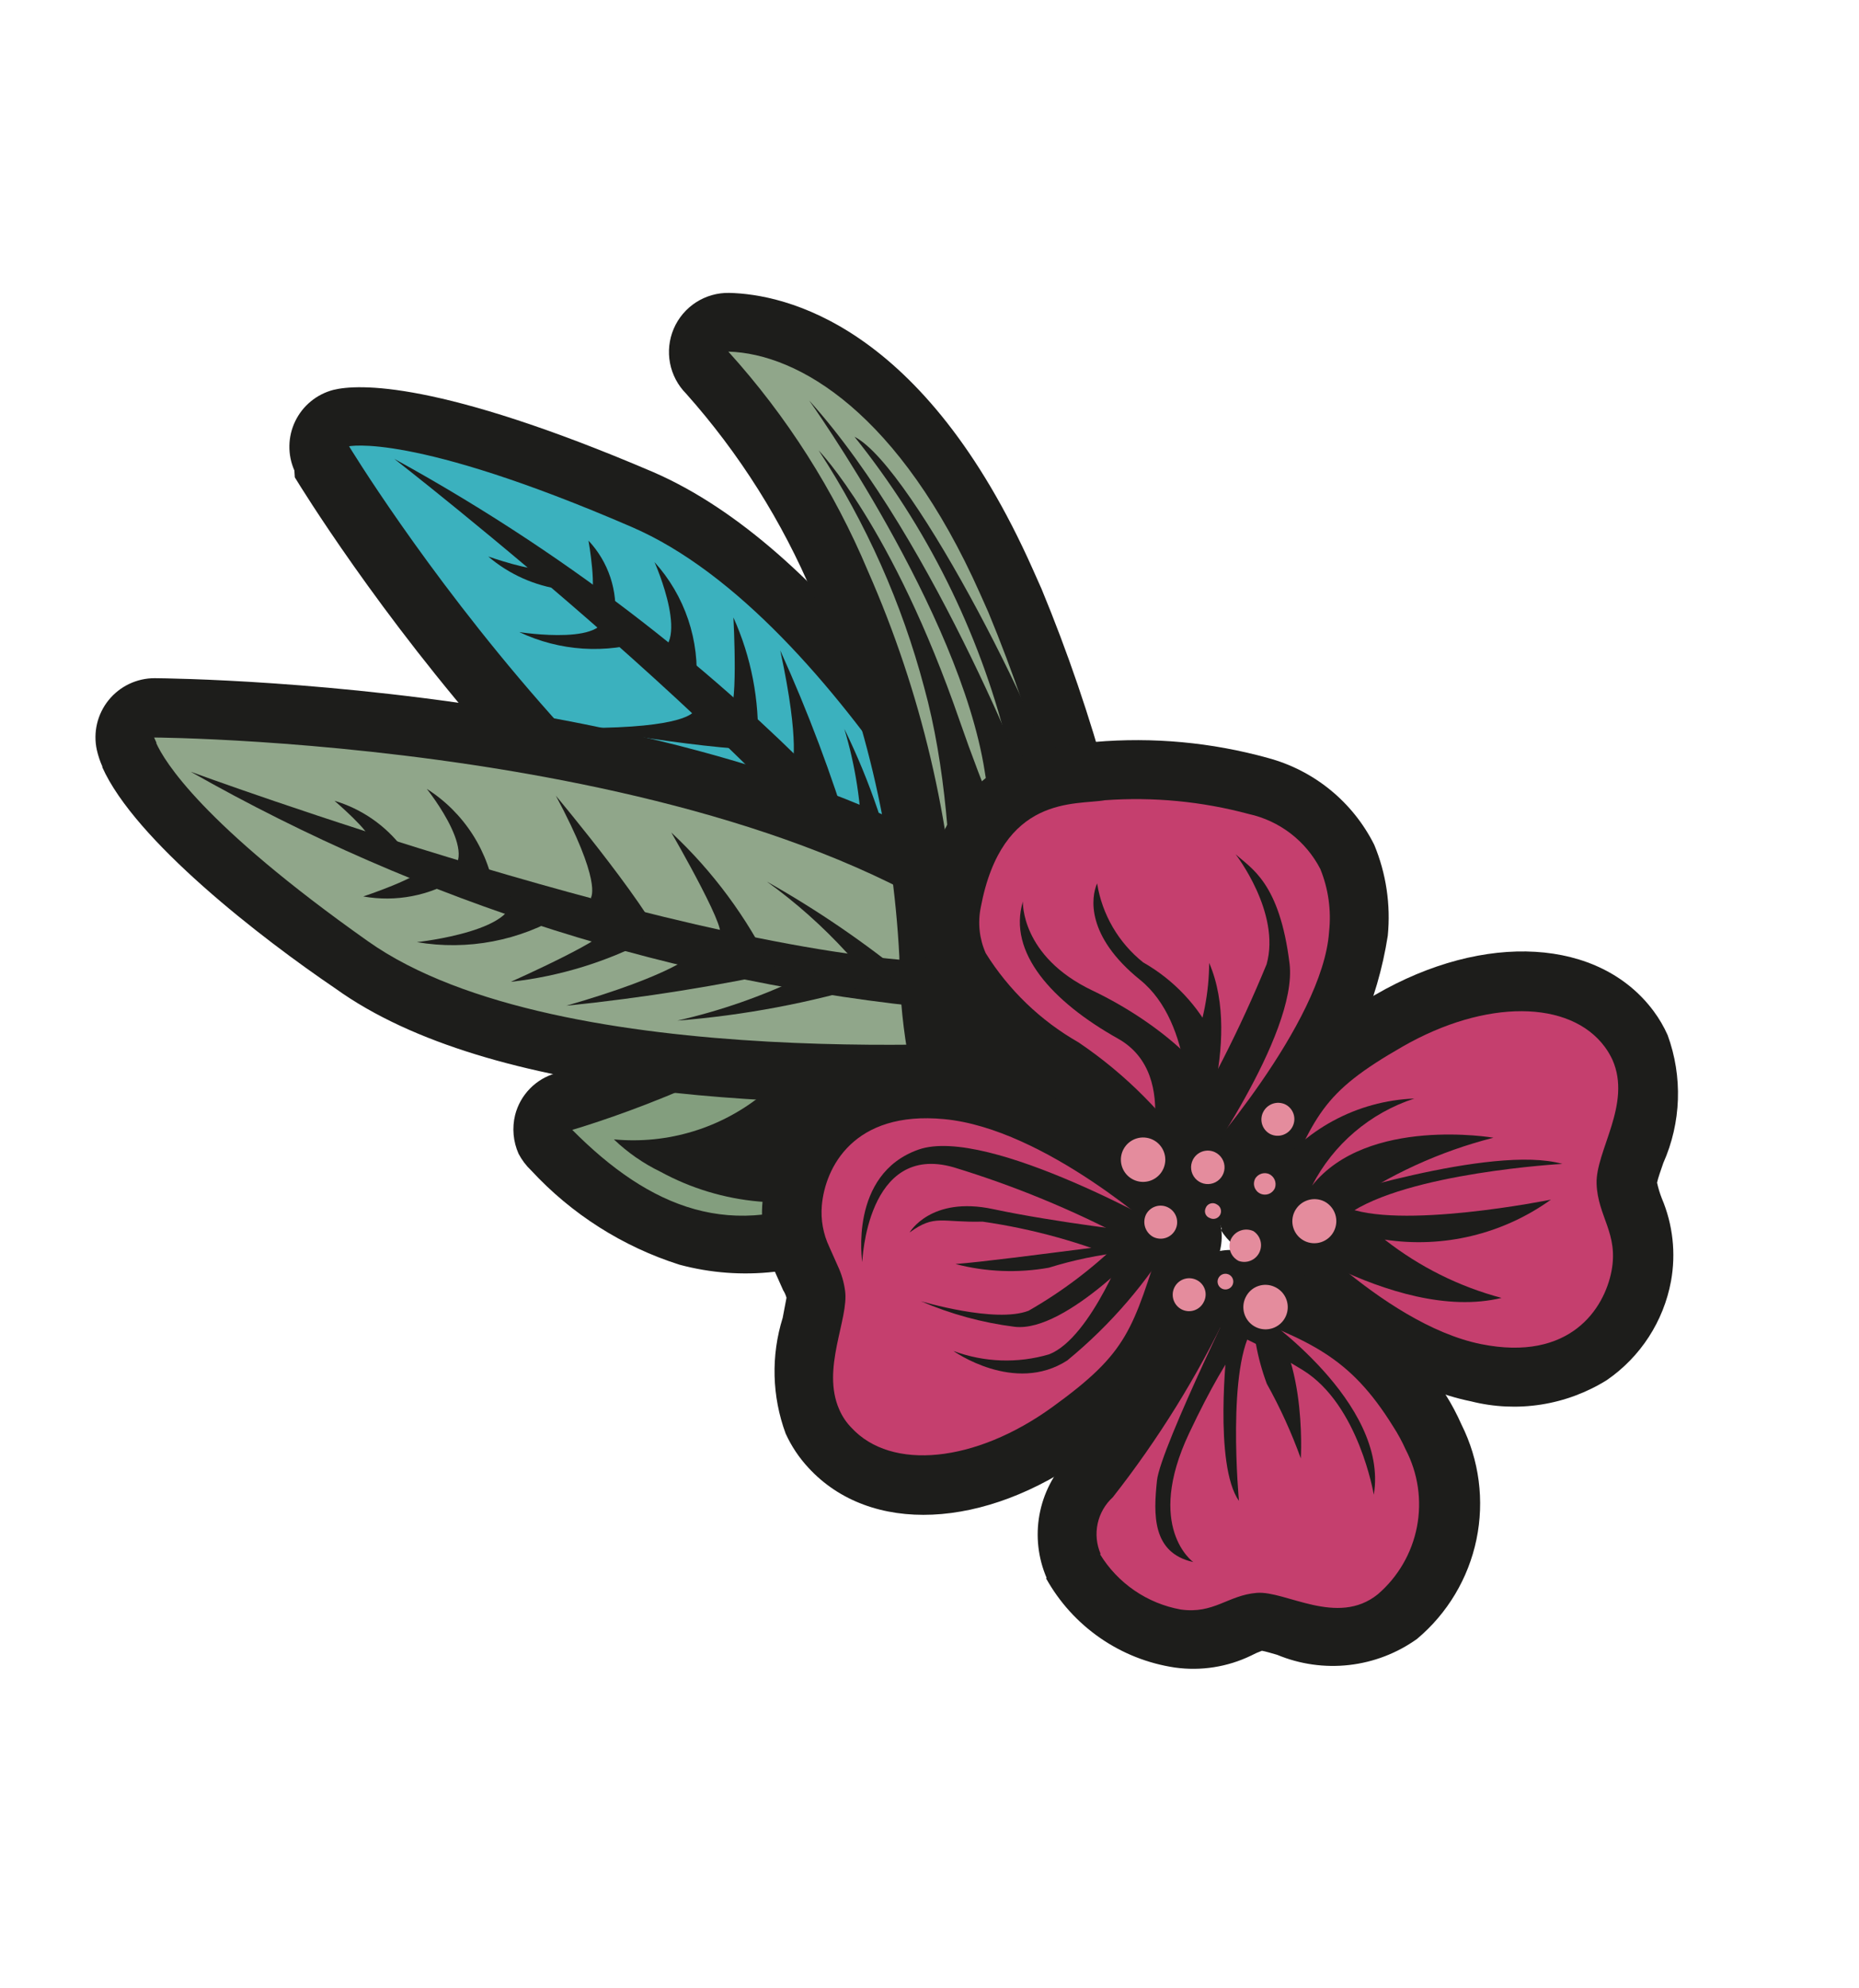 <svg width="231" height="247" viewBox="0 0 231 247" fill="none" xmlns="http://www.w3.org/2000/svg">
<path d="M133.416 123.454C133.071 122.672 132.459 122.039 131.691 121.666C130.854 121.249 111.172 111.799 99.522 122.47C90.326 130.933 70.341 136.766 70.129 136.814C69.617 136.955 69.141 137.206 68.734 137.548C68.328 137.89 67.999 138.316 67.772 138.796C67.545 139.277 67.424 139.801 67.418 140.332C67.412 140.864 67.521 141.39 67.737 141.876C67.917 142.274 68.172 142.634 68.488 142.936C80.491 154.969 92.643 157.735 105.737 151.347C119.489 144.665 132.459 127.876 132.945 127.195C133.272 126.762 133.498 126.262 133.607 125.732C133.716 125.201 133.706 124.652 133.576 124.126L133.416 123.454Z" fill="#839E7E"/>
<path d="M71.11 140.374C80.711 150.038 91.024 154.414 104.174 148.047C117.323 141.68 130.081 124.939 130.081 124.939C130.081 124.939 111.912 116.069 101.945 125.201C91.979 134.333 71.11 140.374 71.11 140.374ZM64.44 143.344C63.765 141.827 63.613 140.129 64.01 138.517C64.326 137.283 64.962 136.153 65.853 135.242C66.745 134.331 67.86 133.671 69.088 133.328C74.478 131.764 89.904 126.335 96.998 119.83C100.292 117.076 104.198 115.15 108.389 114.214C112.579 113.277 116.933 113.357 121.087 114.446C125.29 115.232 129.38 116.531 133.266 118.316C134.803 119.086 136.028 120.362 136.733 121.93C136.957 122.325 137.142 122.74 137.286 123.171C137.542 124.224 137.557 125.321 137.329 126.381C137.1 127.44 136.635 128.434 135.967 129.288C135.421 130.042 121.986 147.456 107.475 154.522C100.397 158.273 92.159 159.202 84.423 157.121C77.38 154.882 71.039 150.853 66.019 145.429C65.381 144.826 64.848 144.121 64.44 143.344Z" fill="#1D1D1B"/>
<path d="M130.501 127.447C129.571 128.279 116.165 143.775 107.018 147.756C102.934 149.133 98.609 149.65 94.316 149.275C90.022 148.9 85.853 147.64 82.07 145.576C79.943 144.546 77.99 143.189 76.283 141.555C82.979 142.192 89.656 140.154 94.855 135.886C99.196 131.477 102.765 126.369 105.412 120.776C105.412 120.776 125.909 119.64 126.414 119.834L132.226 122.45L130.501 127.447Z" fill="#1D1D1B"/>
<path d="M138.285 133.552L138.061 133.048L130.6 121.408L130.013 120.09C113.56 88.988 96.258 68.813 79.999 61.834C52.894 50.114 44.025 51.275 42.525 51.664C41.959 51.787 41.433 52.047 40.992 52.422C40.551 52.797 40.209 53.274 39.996 53.812C39.806 54.268 39.71 54.757 39.714 55.25C39.718 55.743 39.822 56.231 40.02 56.683L40.21 57.11C47.412 68.541 55.505 79.387 64.413 89.546C83.993 111.913 103.084 125.67 121.15 130.449L133.048 138.069C133.731 138.505 134.542 138.698 135.349 138.617C136.156 138.536 136.912 138.185 137.495 137.622C138.019 137.1 138.374 136.434 138.515 135.708C138.656 134.983 138.576 134.232 138.285 133.552Z" fill="#3BB1BE"/>
<path d="M43.364 55.426C43.364 55.426 80.419 116.618 122.622 127.284L135.037 135.231L127.576 123.591C126.752 122.471 104.776 76.775 78.451 65.451C51.065 53.623 43.286 55.461 43.286 55.461M36.578 58.448C36.152 57.481 35.941 56.433 35.96 55.376C35.979 54.319 36.227 53.279 36.687 52.328C37.146 51.376 37.807 50.536 38.624 49.865C39.44 49.194 40.393 48.708 41.415 48.441C44.47 47.684 54.504 47.259 81.131 58.635C102.606 67.937 121.156 96.34 132.913 118.566L133.413 119.691L140.801 131.27C140.988 131.588 141.139 131.926 141.25 132.279C141.889 133.715 142.047 135.32 141.701 136.854C141.355 138.388 140.522 139.769 139.328 140.792C138.133 141.815 136.64 142.425 135.071 142.531C133.502 142.637 131.941 142.233 130.619 141.381L119.184 134.066C75.122 122.044 38.175 61.826 36.635 59.306L36.578 58.448Z" fill="#1D1D1B"/>
<path d="M126.653 117.033L118.438 116.323C118.438 116.323 96.29 82.972 48.994 57.009C48.994 57.009 99.204 95.986 113.695 119.551L118.115 127.805L135.518 139.339L137.433 135.605L126.653 117.033Z" fill="#1D1D1B"/>
<path d="M111.887 111.109C110.453 103.989 108.111 97.083 104.92 90.56C106.292 95.131 107.026 99.871 107.102 104.643C106.983 106.118 107.402 107.585 108.281 108.774C109.161 109.963 110.442 110.793 111.887 111.109Z" fill="#1D1D1B"/>
<path d="M96.956 80.816C100.405 88.429 103.349 96.26 105.77 104.26C105.77 104.26 98.308 95.641 98.372 95.473C98.437 95.305 99.49 92.559 96.956 80.816Z" fill="#1D1D1B"/>
<path d="M94.159 92.377C94.383 86.993 93.347 81.631 91.135 76.717C91.135 76.717 91.83 89.651 90.355 88.217C91.552 89.666 92.822 91.055 94.159 92.377Z" fill="#1D1D1B"/>
<path d="M86.499 85.195C86.739 82.417 86.404 79.62 85.515 76.978C84.626 74.336 83.202 71.905 81.332 69.837C81.332 69.837 86.289 80.966 80.88 81.238C78.953 81.399 86.499 85.195 86.499 85.195Z" fill="#1D1D1B"/>
<path d="M76.395 77.009C76.596 75.23 76.407 73.43 75.844 71.731C75.28 70.032 74.354 68.477 73.129 67.171C73.129 67.171 74.28 73.722 73.238 74.511L76.395 77.009Z" fill="#1D1D1B"/>
<path d="M113.493 114.715C106.878 112.374 100.467 109.494 94.324 106.104C98.372 107.829 102.576 109.162 106.878 110.086C108.251 110.331 109.553 110.871 110.696 111.671C111.838 112.47 112.793 113.509 113.493 114.715Z" fill="#1D1D1B"/>
<path d="M72.621 90.445C72.621 90.445 92.794 94.008 96.965 92.94C96.965 92.94 86.415 88.345 86.222 88.431C86.028 88.517 85.068 90.432 72.621 90.445Z" fill="#1D1D1B"/>
<path d="M104.247 102.197C97.13 102.404 90.023 101.509 83.178 99.545C83.178 99.545 99.651 100.016 97.129 98.63C94.606 97.244 104.247 102.197 104.247 102.197Z" fill="#1D1D1B"/>
<path d="M80.556 79.569C75.275 81.278 69.542 80.906 64.526 78.529C64.526 78.529 76.527 80.434 75.032 75.617C74.57 74.057 80.556 79.569 80.556 79.569Z" fill="#1D1D1B"/>
<path d="M69.837 73.237C66.451 72.78 63.269 71.358 60.67 69.141C60.67 69.141 66.547 71.171 66.977 70.468L69.837 73.237Z" fill="#1D1D1B"/>
<path d="M147.281 128.292C146.915 127.493 146.297 126.838 145.521 126.427L132.159 120.109C118.84 106.896 95.831 97.487 63.903 92.05C49.156 89.576 34.249 88.186 19.299 87.89C18.755 87.87 18.214 87.974 17.716 88.196C17.219 88.417 16.779 88.75 16.43 89.168C16.079 89.591 15.827 90.088 15.695 90.621C15.562 91.155 15.552 91.712 15.665 92.25L16.27 93.607C17.876 97.213 23.588 105.45 43.795 119.731C58.531 130.176 87.23 134.728 126.837 132.888C127.4 132.834 127.966 132.815 128.531 132.831L144.039 133.22C144.879 133.242 145.702 132.976 146.371 132.467C147.039 131.958 147.515 131.236 147.718 130.42C147.781 129.683 147.629 128.944 147.281 128.292Z" fill="#90A68A"/>
<path d="M19.406 92.304C20.408 94.553 25.094 102.364 45.707 116.929C69.541 133.824 126.908 129.187 128.499 129.315L143.946 129.778L130.011 123.112C99.456 92.064 19.152 91.627 19.152 91.627L19.445 92.287M12.737 95.274C12.433 94.599 12.197 93.894 12.033 93.171C11.798 92.098 11.806 90.986 12.058 89.917C12.31 88.848 12.799 87.849 13.488 86.993C14.177 86.138 15.05 85.448 16.041 84.975C17.032 84.501 18.117 84.256 19.215 84.257C22.577 84.294 101.42 85.101 134.312 117.014L147.113 123.116C148.704 123.869 149.974 125.166 150.693 126.773C151.35 128.247 151.497 129.899 151.111 131.466C150.71 133.091 149.765 134.531 148.434 135.546C147.103 136.562 145.465 137.092 143.792 137.049L128.362 136.625C128.129 136.728 127.504 136.681 126.858 136.69C98.675 137.996 60.958 136.67 41.682 122.811C32.497 116.585 16.773 104.443 12.698 95.291L12.737 95.274Z" fill="#1D1D1B"/>
<path d="M121.609 132.104L117.065 125.345C84.212 122.215 52.392 112.173 23.693 95.878C23.693 95.878 87.201 119.221 118.216 119.582L128.784 119.104L148.767 128.188L145.753 131.853L121.609 132.104Z" fill="#1D1D1B"/>
<path d="M108.598 122.192C100.642 124.6 92.45 126.145 84.164 126.8C89.526 125.584 94.732 123.764 99.684 121.375C101.035 120.457 102.662 120.037 104.287 120.186C105.913 120.335 107.437 121.044 108.598 122.192Z" fill="#1D1D1B"/>
<path d="M70.375 124.948C79.895 123.977 89.353 122.464 98.701 120.419C98.701 120.419 86.326 118.403 86.149 118.528C85.972 118.653 83.716 121.098 70.375 124.948Z" fill="#1D1D1B"/>
<path d="M81.031 116.532C75.579 119.447 69.621 121.296 63.476 121.979C63.476 121.979 77.126 115.901 74.984 115.368C72.841 114.835 81.031 116.532 81.031 116.532Z" fill="#1D1D1B"/>
<path d="M70.047 113.571C64.582 116.887 58.104 118.122 51.801 117.049C51.801 117.049 65.549 115.574 63.369 110.783C62.575 108.999 70.047 113.571 70.047 113.571Z" fill="#1D1D1B"/>
<path d="M56.829 109.141C53.339 111.298 49.177 112.093 45.138 111.374C45.138 111.374 52.429 108.964 52.773 107.649L56.829 109.141Z" fill="#1D1D1B"/>
<path d="M113.067 121.689C107.506 117.128 101.558 113.06 95.293 109.53C98.894 112.123 102.22 115.08 105.217 118.354C106.201 119.451 107.414 120.318 108.771 120.895C110.128 121.471 111.594 121.742 113.067 121.689Z" fill="#1D1D1B"/>
<path d="M69.071 98.857C69.071 98.857 82.077 114.393 82.882 118.496C82.882 118.496 73.399 111.706 73.425 111.555C73.451 111.404 74.841 109.623 69.071 98.857Z" fill="#1D1D1B"/>
<path d="M95.912 120.313C92.811 113.973 88.578 108.252 83.422 103.432C83.422 103.432 91.535 117.476 89 115.957C86.465 114.437 95.912 120.313 95.912 120.313Z" fill="#1D1D1B"/>
<path d="M61.52 111.327C61.167 108.621 60.224 106.025 58.758 103.723C57.291 101.421 55.337 99.47 53.033 98.007C53.033 98.007 60.556 107.388 54.877 108.616C52.843 109.058 61.52 111.327 61.52 111.327Z" fill="#1D1D1B"/>
<path d="M50.026 105.34C47.894 102.545 44.932 100.497 41.565 99.489C41.565 99.489 46.304 103.559 45.835 104.279L50.026 105.34Z" fill="#1D1D1B"/>
<path d="M125.159 72.253C112.397 43.596 96.896 40.091 90.629 40.001C89.901 39.982 89.183 40.184 88.572 40.581C87.961 40.978 87.484 41.55 87.204 42.223C86.998 42.683 86.891 43.182 86.891 43.687C86.891 44.191 86.999 44.69 87.206 45.15C87.391 45.56 87.652 45.933 87.974 46.248C94.905 53.996 100.507 62.838 104.553 72.415C110.98 87.037 114.684 102.709 115.483 118.662C115.487 126.028 116.66 133.348 118.96 140.347C119.361 141.756 120.213 142.995 121.385 143.875C122.557 144.754 123.985 145.225 125.45 145.217C129.126 145.02 132.171 141.527 135.622 133.624C137.696 128.89 139.119 124.26 139.222 124.075C139.376 123.592 139.418 123.08 139.346 122.579C136.999 106.147 132.604 90.074 126.264 74.735L125.159 72.253Z" fill="#90A68A"/>
<path d="M122.299 138.767C127.29 149.974 135.683 122.909 135.683 122.909C133.351 106.828 129.031 91.098 122.821 76.082L121.785 73.755C111.787 51.303 99.213 43.938 90.502 43.682C97.783 51.725 103.648 60.944 107.849 70.947C114.457 85.953 118.253 102.045 119.047 118.422C119.045 125.336 120.129 132.207 122.26 138.784M115.552 141.772C113.04 134.386 111.756 126.638 111.751 118.837C110.958 103.354 107.336 88.147 101.063 73.969C97.21 64.799 91.868 56.328 85.252 48.901C84.224 47.863 83.529 46.542 83.255 45.107C82.981 43.672 83.142 42.188 83.716 40.845C84.29 39.502 85.252 38.36 86.478 37.566C87.705 36.773 89.14 36.363 90.6 36.389C97.453 36.544 114.752 40.224 128.326 70.703L129.431 73.185C135.901 88.831 140.377 105.228 142.755 121.99C142.884 123.014 142.792 124.053 142.485 125.038C141.419 128.407 140.18 131.72 138.773 134.962C135.895 141.541 132.055 148.363 125.483 148.734C123.306 148.775 121.173 148.12 119.393 146.864C117.614 145.609 116.282 143.819 115.591 141.754L115.552 141.772Z" fill="#1D1D1B"/>
<path d="M135.683 122.908C135.683 122.908 134.475 110.807 132.645 101.585C130.815 92.363 113.576 58.033 106.181 54.263C115.152 65.434 121.61 78.407 125.118 92.298C130.392 114.577 133.196 135.168 133.196 135.168L135.683 122.908Z" fill="#1D1D1B"/>
<path d="M129.429 139.96L135.502 134.189L128.826 100.313C128.826 100.313 116.501 67.419 100.549 49.756C100.549 49.756 119.218 75.921 122.358 95.805L129.429 139.96Z" fill="#1D1D1B"/>
<path d="M117.617 130.861C117.617 130.861 120.223 104.887 114.825 85.358C112.053 74.927 107.634 65.004 101.735 55.965C101.735 55.965 110.892 65.363 119.254 89.566C122.194 98.053 125.656 106.35 129.621 114.41L132.125 142.987L124.817 145.777L117.617 130.861Z" fill="#1D1D1B"/>
<path d="M203.536 130.238C203.179 129.427 202.729 128.66 202.194 127.954C196.62 120.446 184.345 120.011 172.39 126.869C161.662 133.04 160.2 136.433 155.794 146.573L155.032 148.307C154.816 148.774 154.703 149.281 154.7 149.796C154.696 150.31 154.803 150.819 155.013 151.289C155.103 151.649 155.255 151.99 155.462 152.297C156.023 152.93 169.524 168.014 182.969 170.763C185.343 171.381 187.817 171.513 190.243 171.151C192.669 170.789 194.997 169.941 197.087 168.657C200.446 166.324 202.749 162.76 203.497 158.74C204.007 155.922 203.668 153.016 202.521 150.392C202.071 149.356 201.799 148.252 201.717 147.126C201.893 145.906 202.202 144.709 202.637 143.556C204.668 139.405 204.991 134.624 203.536 130.238Z" fill="#C53F6E"/>
<path d="M158.541 149.717C158.541 149.717 171.62 164.478 184.031 166.99C195.105 169.214 199.354 162.583 200.247 157.91C201.14 153.237 198.535 151.144 198.394 147.071C198.253 142.999 202.809 137.16 200.357 131.653C200.098 131.096 199.784 130.567 199.42 130.072C195.084 124.196 184.598 124.127 174.34 129.996C164.082 135.865 163.434 138.477 158.541 149.717ZM151.833 152.705C151.42 151.778 151.205 150.776 151.201 149.761C151.198 148.747 151.405 147.743 151.811 146.813L152.594 145.024C157.405 133.913 159.475 130.11 170.922 123.572C184.518 115.705 198.751 116.569 205.472 125.611C206.163 126.539 206.749 127.54 207.22 128.597C209.109 133.766 208.915 139.467 206.68 144.497C206.396 145.32 206.005 146.424 205.906 146.932C206.052 147.602 206.251 148.259 206.503 148.897C207.873 152.138 208.268 155.709 207.639 159.172C206.717 164.158 203.854 168.574 199.679 171.452C197.186 173.009 194.404 174.045 191.501 174.5C188.597 174.955 185.631 174.818 182.782 174.098C168.432 171.195 154.775 156.181 153.321 154.691C152.672 154.146 152.117 153.499 151.678 152.774L151.833 152.705Z" fill="#1D1D1B"/>
<path d="M147.777 152.048C147.558 151.584 147.246 151.169 146.862 150.829C146.241 150.269 131.284 136.717 117.564 135.438C115.136 135.07 112.659 135.196 110.28 135.808C107.902 136.42 105.672 137.506 103.723 139C100.639 141.664 98.73 145.436 98.408 149.499C98.205 151.878 98.629 154.268 99.637 156.433L100.69 158.798C101.026 159.464 101.25 160.18 101.356 160.918C101.315 162.139 101.121 163.35 100.777 164.522C99.467 168.468 99.49 172.735 100.842 176.667C101.377 177.867 102.104 178.971 102.995 179.937C109.357 186.815 121.558 185.936 132.771 177.829C142.786 170.581 143.913 167.058 147.215 156.527L147.791 154.69C148.112 153.838 148.107 152.897 147.777 152.048Z" fill="#C53F6E"/>
<path d="M104.293 175.13C104.654 175.968 105.167 176.732 105.807 177.383C110.755 182.754 121.175 181.738 130.739 174.831C140.302 167.923 140.688 165.242 144.48 153.516C144.48 153.516 129.911 140.209 117.308 139.037C106.049 137.964 102.52 145.065 102.119 149.798C101.973 151.555 102.294 153.32 103.049 154.913L104.103 157.278C104.56 158.253 104.866 159.292 105.01 160.359C105.5 163.859 102.03 170.051 104.293 175.13ZM97.623 178.101C95.918 173.478 95.79 168.421 97.259 163.718L97.731 161.231C97.641 160.902 97.501 160.588 97.317 160.3L96.263 157.935C95.014 155.244 94.492 152.272 94.748 149.316C95.143 144.272 97.518 139.589 101.354 136.291C103.68 134.466 106.352 133.133 109.208 132.372C112.065 131.611 115.046 131.439 117.971 131.865C132.54 133.276 147.721 146.497 149.411 148.207C150.167 148.878 150.771 149.701 151.185 150.623C151.911 152.271 152.01 154.127 151.464 155.843L150.871 157.64C147.238 169.202 145.594 173.233 135.126 180.823C122.363 190.038 108.119 190.712 100.436 182.331C99.278 181.081 98.328 179.652 97.623 178.101Z" fill="#1D1D1B"/>
<path d="M167.431 106.447C166.325 104.275 164.764 102.367 162.854 100.852C160.945 99.337 158.732 98.251 156.365 97.667C149.96 95.891 143.292 95.259 136.667 95.798C136.357 95.937 135.788 95.911 135.253 95.963C131 96.324 121.1 97.155 118.249 112.039C117.743 114.693 118.058 117.438 119.152 119.909C122.266 125.118 126.657 129.448 131.91 132.489C137.432 136.212 142.165 140.989 145.837 146.546C146.151 147.01 146.566 147.396 147.052 147.674C147.538 147.951 148.082 148.113 148.64 148.148C149.199 148.182 149.758 148.087 150.274 147.871C150.79 147.654 151.25 147.322 151.617 146.9C154.519 143.587 157.22 140.104 159.704 136.468C164.405 130.506 167.53 123.458 168.791 115.971C169.125 112.733 168.658 109.462 167.431 106.447Z" fill="#C53F6E"/>
<path d="M122.487 118.424C125.354 123.015 129.317 126.823 134.02 129.505C139.906 133.481 144.953 138.575 148.875 144.497C148.875 144.497 164.395 127.176 165.154 115.733C165.439 113.088 165.063 110.413 164.058 107.95C163.166 106.23 161.908 104.728 160.371 103.549C158.834 102.37 157.057 101.544 155.165 101.129C149.349 99.565 143.311 98.987 137.303 99.418C133.683 100.055 124.511 98.656 121.866 112.752C121.479 114.661 121.696 116.643 122.487 118.424ZM115.817 121.394C114.42 118.247 114.013 114.749 114.65 111.365C118.003 93.748 130.307 92.683 134.923 92.3L136.031 92.179C143.264 91.554 150.551 92.227 157.548 94.167C160.389 94.929 163.037 96.285 165.315 98.146C167.594 100.007 169.451 102.33 170.766 104.962C172.246 108.529 172.823 112.406 172.447 116.249C171.173 124.396 167.826 132.079 162.727 138.56C160.133 142.312 157.333 145.917 154.339 149.359C153.622 150.205 152.723 150.879 151.709 151.331C150.695 151.782 149.593 152 148.484 151.966C147.373 151.887 146.294 151.561 145.326 151.011C144.358 150.462 143.524 149.703 142.887 148.79C139.469 143.57 135.027 139.098 129.831 135.645C123.985 132.213 119.151 127.296 115.817 121.394Z" fill="#1D1D1B"/>
<path d="M178.001 178.597C177.491 177.457 176.906 176.351 176.249 175.288C170.203 165.574 164.206 163.272 154.325 159.448L153.988 159.319C153.109 159.032 152.154 159.081 151.309 159.457C150.463 159.834 149.788 160.511 149.413 161.357C145.648 169.341 140.989 176.872 135.526 183.805C134.109 185.21 133.149 187.01 132.77 188.969C132.39 190.928 132.61 192.956 133.4 194.788C134.744 197.15 136.598 199.183 138.826 200.738C141.054 202.294 143.601 203.334 146.281 203.783C148.86 204.113 151.479 203.689 153.822 202.562C154.68 202.126 155.605 201.84 156.559 201.715C157.574 201.846 158.575 202.069 159.55 202.381C161.801 203.388 164.273 203.8 166.728 203.577C169.184 203.354 171.541 202.503 173.574 201.107C176.762 198.418 178.937 194.722 179.742 190.63C180.547 186.538 179.933 182.293 178.001 178.597Z" fill="#C53F6E"/>
<path d="M136.688 193.092C137.78 194.88 139.239 196.416 140.968 197.601C142.696 198.785 144.656 199.59 146.718 199.963C150.834 200.546 152.574 198.192 156.159 197.896C159.745 197.6 166.175 202.125 171.202 198.075C173.726 195.908 175.443 192.95 176.072 189.683C176.701 186.415 176.206 183.032 174.666 180.082C174.224 179.096 173.708 178.146 173.121 177.239C167.662 168.424 162.709 166.588 152.715 162.72C148.779 170.996 143.936 178.81 138.277 186.018C137.323 186.888 136.665 188.034 136.394 189.296C136.123 190.558 136.253 191.873 136.765 193.057M130.057 196.045C128.995 193.58 128.683 190.856 129.159 188.215C129.636 185.573 130.879 183.13 132.735 181.191C138.043 174.478 142.594 167.2 146.304 159.488C147.097 157.816 148.492 156.505 150.211 155.817C151.929 155.129 153.844 155.116 155.572 155.779L155.909 155.908C166.165 159.844 172.722 162.361 179.609 173.234C180.367 174.436 181.034 175.691 181.607 176.991C183.813 181.403 184.467 186.43 183.465 191.261C182.463 196.091 179.863 200.442 176.084 203.614C173.595 205.394 170.692 206.51 167.651 206.856C164.609 207.203 161.53 206.767 158.704 205.592C158.066 205.411 157.26 205.166 156.807 205.089C156.341 205.258 155.887 205.46 155.45 205.693C152.508 207.112 149.211 207.625 145.977 207.17C142.639 206.671 139.461 205.411 136.687 203.488C133.913 201.565 131.618 199.03 129.979 196.08L130.057 196.045Z" fill="#1D1D1B"/>
<path d="M155.301 151.206C155.301 151.206 173.081 164.524 186.586 161.251C181.306 159.846 176.367 157.382 172.069 154.008C179.337 155.113 186.749 153.33 192.719 149.041C192.719 149.041 173.581 152.917 166.972 149.866C172.611 145.933 178.913 143.047 185.576 141.348C185.576 141.348 169.924 138.653 163.039 147.296C165.685 142.159 170.249 138.273 175.741 136.481C172.215 136.619 168.768 137.564 165.666 139.244C162.563 140.923 159.887 143.293 157.845 146.17C151.129 156.131 155.301 151.206 155.301 151.206Z" fill="#1D1D1B"/>
<path d="M163.657 149.205C163.657 149.205 185.409 142.121 194.134 144.601C194.134 144.601 174.817 145.676 167.438 150.913L163.657 149.205Z" fill="#1D1D1B"/>
<path d="M148.307 146.562C148.307 146.562 161.293 128.558 160.243 119.732C159.003 109.643 155.489 107.909 153.535 106.13C153.535 106.13 159.178 113.375 157.39 119.794C154.105 127.792 150.175 135.509 145.641 142.87L148.307 146.562Z" fill="#1D1D1B"/>
<path d="M141.954 146.277C141.954 146.277 147.099 133.623 138.924 129.039C130.749 124.455 125.189 118.335 127.106 111.998C127.106 111.998 126.784 118.786 135.752 123.064C144.72 127.341 151.785 134.232 151.115 137.318C150.445 140.405 141.954 146.277 141.954 146.277Z" fill="#1D1D1B"/>
<path d="M142.285 139.718L148.34 143.713C148.34 143.713 154.522 129.529 150.252 119.627C150.213 127.087 147.369 134.258 142.285 139.718Z" fill="#1D1D1B"/>
<path d="M147.655 139.464C147.655 139.464 148.413 127.184 141.664 121.733C134.915 116.281 135.566 111.484 136.328 109.75C136.947 113.619 138.986 117.118 142.046 119.564C145.857 121.731 148.929 124.993 150.863 128.928C151.567 131.449 147.655 139.464 147.655 139.464Z" fill="#1D1D1B"/>
<path d="M146.166 153.231C146.166 153.231 122.787 139.758 114.117 142.829C105.448 145.9 107.145 156.807 107.145 156.807C107.145 156.807 107.678 141.933 118.485 145.019C125.98 147.3 133.24 150.291 140.167 153.951C140.167 153.951 135.667 166.177 130.368 168.259C126.462 169.411 122.287 169.265 118.472 167.841C118.472 167.841 126.04 173.253 132.614 169.024C138.017 164.59 142.604 159.245 146.166 153.231Z" fill="#1D1D1B"/>
<path d="M113.03 153.117C113.03 153.117 115.647 148.559 123.402 150.217C131.157 151.875 142.123 153.125 142.123 153.125L140.285 156.825C134.462 154.373 128.35 152.676 122.097 151.774C116.904 151.903 116.192 150.826 113.03 153.117Z" fill="#1D1D1B"/>
<path d="M143.274 153.728C143.274 153.728 132.594 165.64 126.055 164.835C122.045 164.328 118.127 163.257 114.416 161.654C114.416 161.654 123.698 164.444 127.817 162.842C131.957 160.474 135.777 157.586 139.185 154.248L143.274 153.728Z" fill="#1D1D1B"/>
<path d="M147.812 153.798C147.571 153.255 125.114 156.565 118.727 157.039C122.511 158.027 126.465 158.184 130.317 157.5C133.38 156.549 136.527 155.894 139.715 155.545L147.812 153.798Z" fill="#1D1D1B"/>
<path d="M152.253 161.161L156.603 163.312C156.603 163.312 172.627 174.252 170.709 185.701C170.709 185.701 168.852 174.539 161.918 170.239C157.815 167.702 153.483 165.555 148.979 163.827L152.253 161.161Z" fill="#1D1D1B"/>
<path d="M155.211 157.474C155.211 157.474 144.198 179.803 143.766 183.945C143.334 188.088 143.118 192.924 148.273 194.066C148.273 194.066 142.232 189.787 147.753 178.081C153.274 166.375 156.049 164.675 156.049 164.675L155.211 157.474Z" fill="#1D1D1B"/>
<path d="M157.791 160.971L152.473 167.289C152.473 167.289 150.79 181.979 153.953 186.472C153.953 186.472 152.358 169.432 155.855 164.761C159.351 160.091 157.791 160.971 157.791 160.971Z" fill="#1D1D1B"/>
<path d="M161.638 181.191C161.638 181.191 162.571 166.278 155.602 161.899C155.607 165.32 156.221 168.713 157.416 171.919C159.072 174.89 160.484 177.991 161.638 181.191Z" fill="#1D1D1B"/>
<path d="M150.968 143.146C151.343 143.323 151.656 143.607 151.868 143.962C152.081 144.317 152.182 144.728 152.16 145.142C152.137 145.555 151.992 145.952 151.742 146.283C151.493 146.613 151.15 146.861 150.759 146.996C150.367 147.13 149.944 147.145 149.544 147.038C149.144 146.931 148.786 146.707 148.514 146.394C148.242 146.082 148.07 145.696 148.019 145.285C147.968 144.874 148.04 144.457 148.228 144.088C148.472 143.605 148.895 143.237 149.407 143.061C149.918 142.886 150.478 142.916 150.968 143.146Z" fill="#E48C9D"/>
<path d="M157.651 145.839C157.977 145.978 158.239 146.235 158.383 146.558C158.527 146.882 158.543 147.249 158.428 147.584C158.356 147.755 158.251 147.909 158.117 148.037C157.984 148.166 157.826 148.266 157.653 148.331C157.48 148.396 157.295 148.425 157.11 148.416C156.925 148.407 156.744 148.361 156.578 148.279C156.411 148.198 156.264 148.084 156.143 147.943C156.023 147.802 155.932 147.639 155.878 147.462C155.823 147.285 155.804 147.099 155.824 146.915C155.844 146.731 155.901 146.553 155.992 146.392C156.165 146.125 156.423 145.925 156.724 145.825C157.026 145.724 157.352 145.729 157.651 145.839Z" fill="#E48C9D"/>
<path d="M151.21 149.637C151.321 149.694 151.419 149.773 151.5 149.868C151.581 149.964 151.641 150.074 151.679 150.193C151.717 150.312 151.731 150.438 151.721 150.562C151.71 150.687 151.675 150.808 151.618 150.919C151.561 151.03 151.482 151.128 151.387 151.209C151.291 151.29 151.181 151.351 151.062 151.389C150.943 151.427 150.817 151.441 150.693 151.43C150.568 151.419 150.447 151.385 150.336 151.327C150.219 151.288 150.111 151.225 150.019 151.142C149.927 151.059 149.854 150.957 149.803 150.844C149.753 150.731 149.727 150.609 149.727 150.485C149.726 150.361 149.751 150.238 149.801 150.125C149.845 149.987 149.921 149.862 150.022 149.759C150.123 149.656 150.247 149.577 150.384 149.53C150.52 149.483 150.666 149.468 150.809 149.486C150.953 149.505 151.09 149.556 151.21 149.637Z" fill="#E48C9D"/>
<path d="M152.609 158.307C152.791 158.374 152.95 158.494 153.064 158.651C153.178 158.808 153.243 158.996 153.249 159.191C153.256 159.385 153.204 159.577 153.101 159.742C152.998 159.907 152.848 160.037 152.671 160.116C152.493 160.195 152.296 160.219 152.104 160.186C151.913 160.152 151.736 160.062 151.596 159.927C151.456 159.792 151.359 159.618 151.319 159.428C151.278 159.238 151.295 159.04 151.368 158.86C151.462 158.624 151.645 158.435 151.876 158.332C152.108 158.229 152.371 158.22 152.609 158.307Z" fill="#E48C9D"/>
<path d="M153.918 156.656C153.435 156.411 153.067 155.988 152.891 155.477C152.715 154.965 152.746 154.405 152.976 153.915C153.226 153.428 153.655 153.055 154.173 152.877C154.691 152.698 155.258 152.727 155.755 152.956C156.181 153.235 156.49 153.661 156.623 154.152C156.756 154.643 156.705 155.166 156.478 155.622C156.252 156.078 155.866 156.435 155.394 156.625C154.923 156.816 154.397 156.827 153.918 156.656Z" fill="#E48C9D"/>
<path d="M157.871 140.908C157.629 140.788 157.414 140.621 157.237 140.416C157.061 140.212 156.927 139.975 156.843 139.718C156.759 139.462 156.727 139.191 156.748 138.922C156.77 138.653 156.845 138.39 156.968 138.151C157.213 137.668 157.636 137.3 158.148 137.124C158.659 136.948 159.219 136.979 159.709 137.209C159.95 137.329 160.166 137.496 160.342 137.701C160.519 137.905 160.653 138.142 160.737 138.399C160.821 138.656 160.853 138.926 160.832 139.195C160.81 139.465 160.735 139.727 160.612 139.967C160.367 140.449 159.944 140.817 159.432 140.993C158.921 141.169 158.361 141.138 157.871 140.908Z" fill="#E48C9D"/>
<path d="M143.295 153.672C142.823 153.413 142.467 152.984 142.299 152.472C142.131 151.96 142.165 151.403 142.392 150.915C142.513 150.673 142.68 150.458 142.884 150.281C143.088 150.105 143.326 149.971 143.583 149.887C143.839 149.803 144.11 149.77 144.379 149.792C144.648 149.813 144.91 149.888 145.15 150.012C145.391 150.134 145.605 150.302 145.78 150.506C145.955 150.711 146.089 150.948 146.173 151.204C146.257 151.46 146.289 151.73 146.269 151.999C146.248 152.267 146.175 152.529 146.053 152.77C145.931 153.01 145.763 153.224 145.559 153.4C145.354 153.575 145.117 153.708 144.861 153.792C144.605 153.876 144.335 153.909 144.066 153.888C143.798 153.868 143.536 153.794 143.295 153.672Z" fill="#E48C9D"/>
<path d="M146.845 162.686C146.359 162.44 145.991 162.012 145.822 161.494C145.653 160.977 145.696 160.414 145.942 159.929C146.188 159.443 146.617 159.075 147.134 158.906C147.651 158.737 148.214 158.78 148.7 159.026C148.939 159.143 149.152 159.308 149.327 159.509C149.501 159.71 149.634 159.945 149.716 160.198C149.799 160.452 149.83 160.719 149.807 160.985C149.785 161.25 149.709 161.509 149.585 161.745C149.468 161.988 149.304 162.205 149.103 162.384C148.901 162.563 148.666 162.7 148.411 162.788C148.157 162.875 147.887 162.911 147.618 162.894C147.349 162.876 147.086 162.806 146.845 162.686Z" fill="#E48C9D"/>
<path d="M164.567 149.265C165.212 149.601 165.699 150.179 165.921 150.872C166.142 151.565 166.081 152.318 165.75 152.966C165.588 153.286 165.363 153.57 165.091 153.803C164.818 154.036 164.502 154.213 164.161 154.324C163.82 154.435 163.46 154.478 163.103 154.45C162.745 154.422 162.397 154.324 162.077 154.161C161.757 153.998 161.473 153.774 161.24 153.501C161.007 153.228 160.83 152.913 160.719 152.571C160.608 152.23 160.565 151.871 160.593 151.513C160.621 151.156 160.72 150.807 160.882 150.487C161.212 149.839 161.783 149.348 162.473 149.119C163.163 148.89 163.915 148.942 164.567 149.265Z" fill="#E48C9D"/>
<path d="M158.428 159.898C158.926 160.132 159.343 160.508 159.625 160.98C159.907 161.451 160.042 161.997 160.013 162.546C159.983 163.094 159.79 163.622 159.459 164.061C159.127 164.499 158.672 164.829 158.152 165.007C157.633 165.185 157.071 165.204 156.54 165.061C156.01 164.918 155.534 164.62 155.174 164.205C154.813 163.79 154.585 163.276 154.519 162.731C154.452 162.185 154.55 161.632 154.8 161.142C155.117 160.497 155.677 160.004 156.357 159.771C157.037 159.538 157.782 159.583 158.428 159.898Z" fill="#E48C9D"/>
<path d="M143.265 141.604C143.755 141.847 144.162 142.23 144.434 142.704C144.706 143.179 144.831 143.723 144.793 144.269C144.755 144.815 144.555 145.337 144.22 145.769C143.885 146.201 143.428 146.523 142.909 146.696C142.39 146.868 141.832 146.882 141.305 146.736C140.777 146.59 140.306 146.291 139.949 145.876C139.592 145.462 139.367 144.95 139.301 144.407C139.236 143.864 139.333 143.314 139.581 142.827C139.91 142.179 140.482 141.687 141.172 141.458C141.861 141.229 142.614 141.282 143.265 141.604Z" fill="#E48C9D"/>
</svg>
